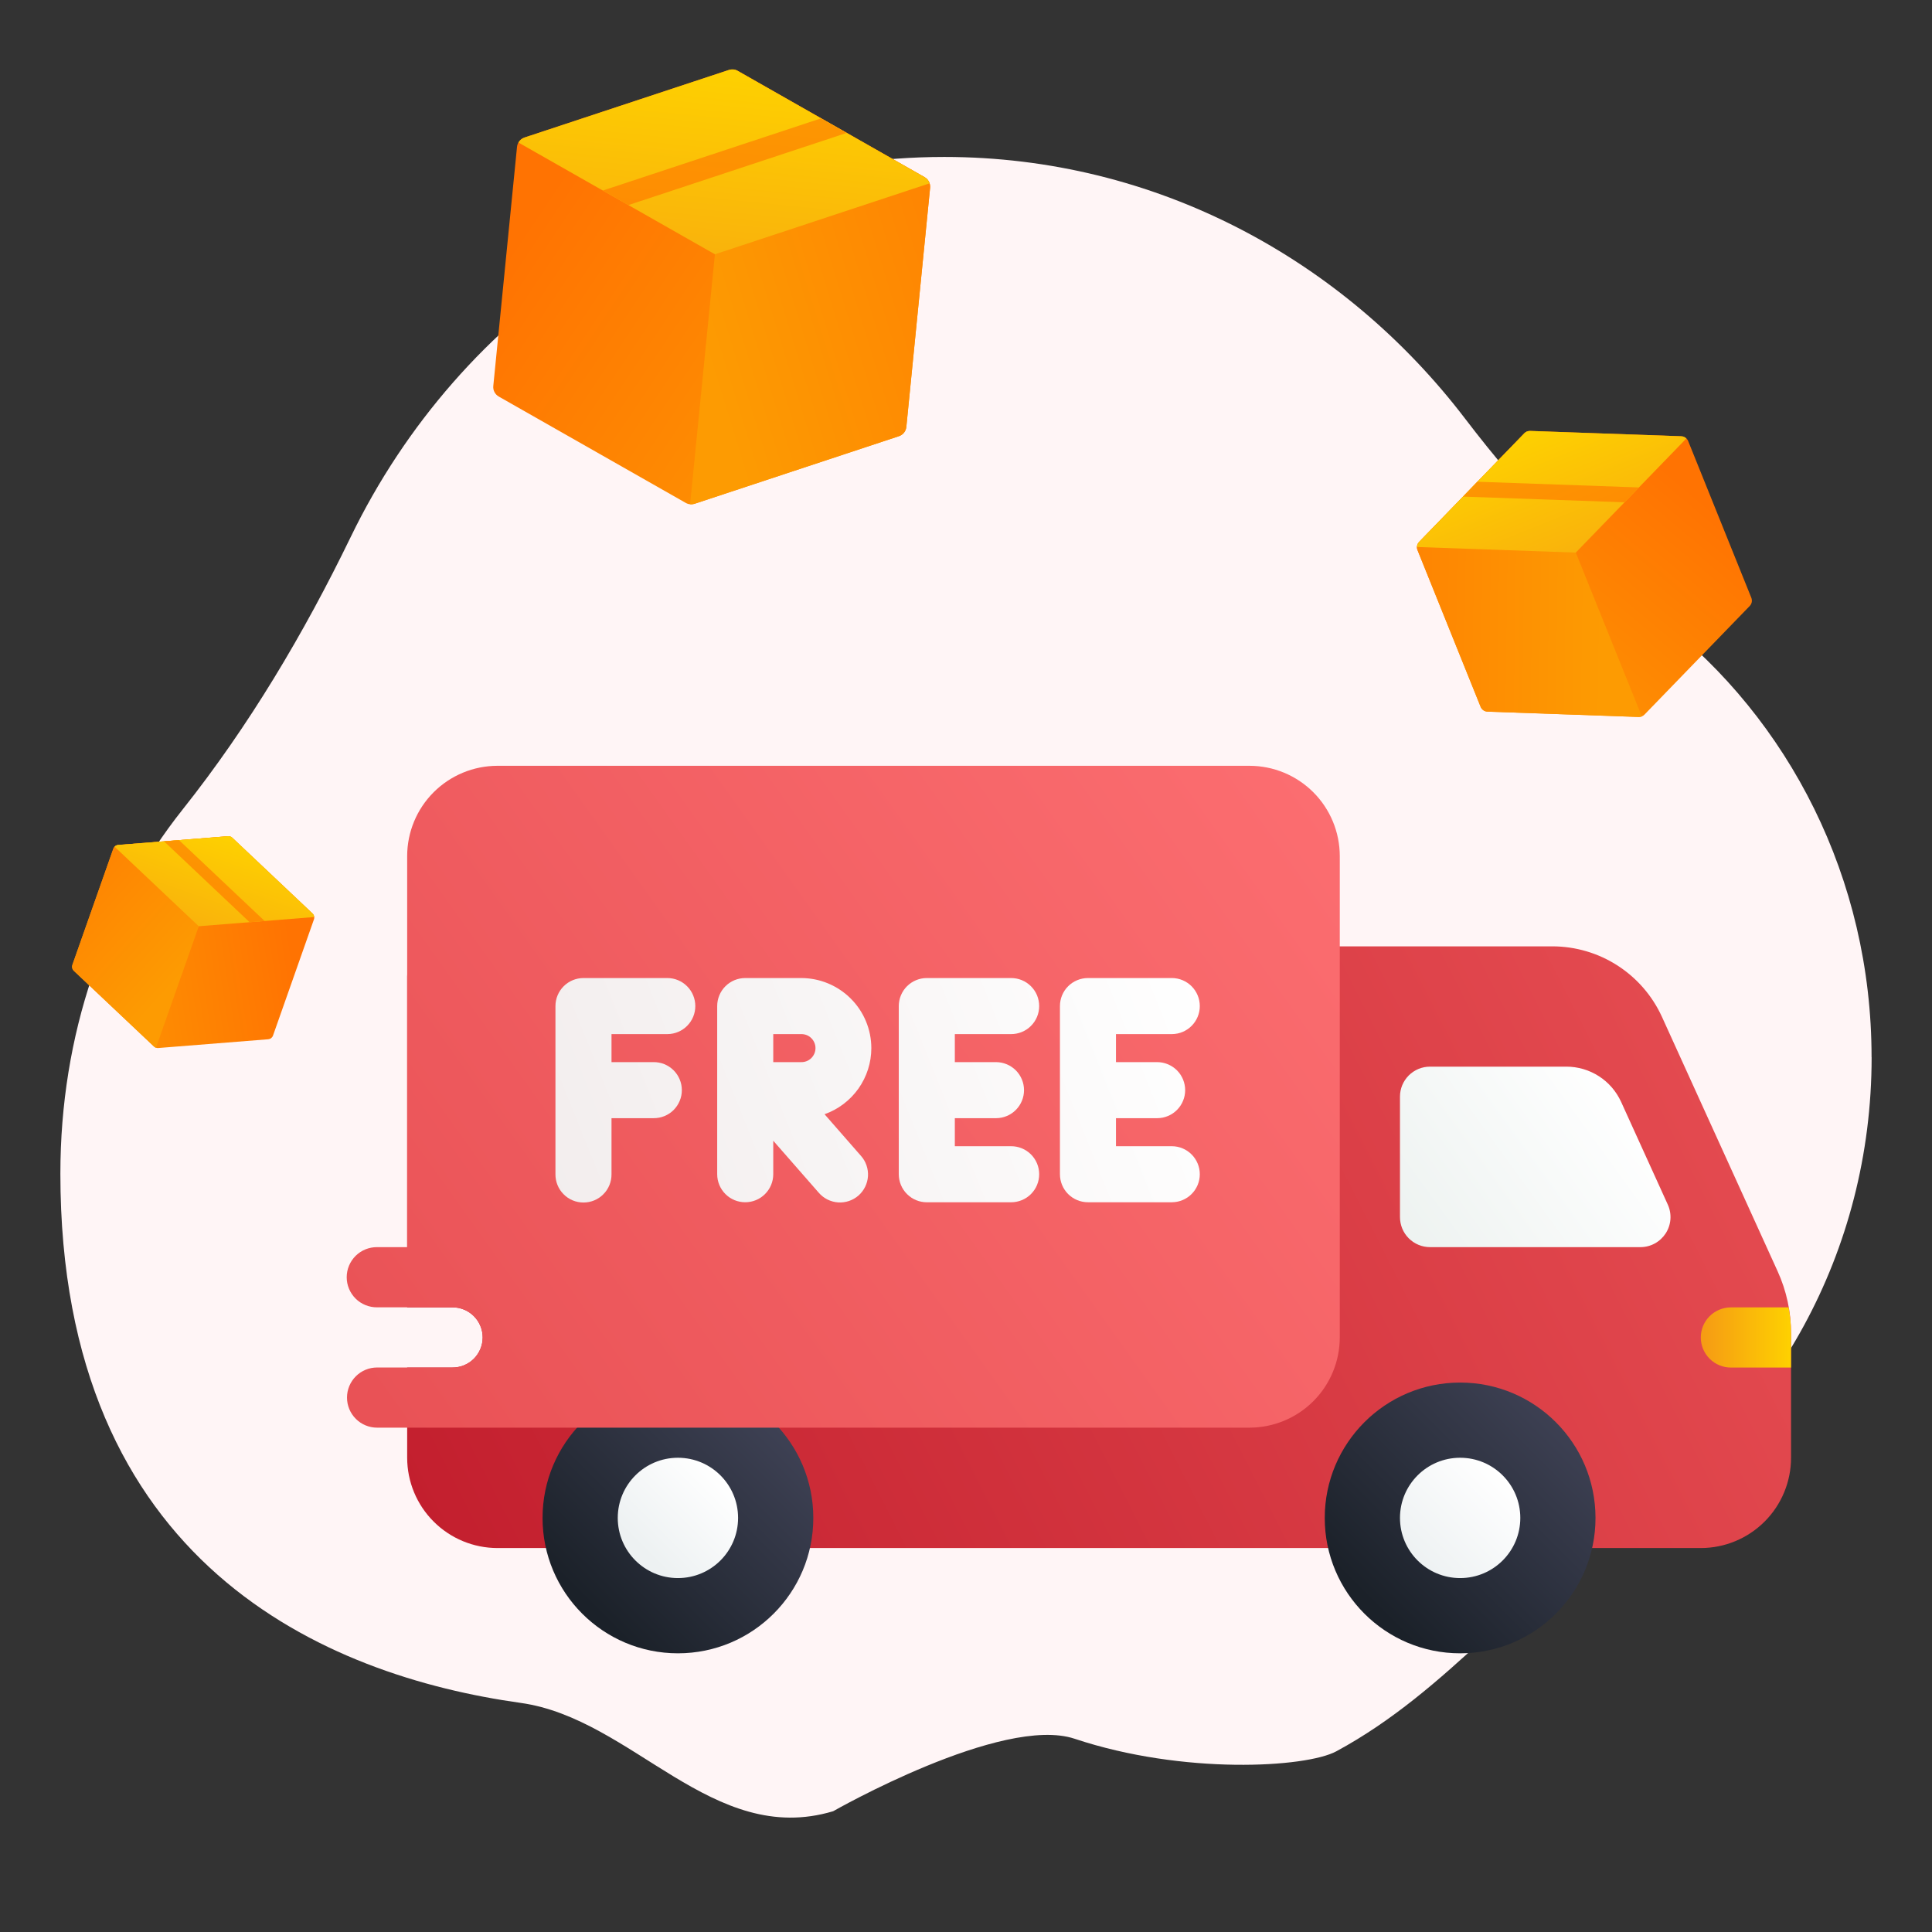 <svg width="64" height="64" viewBox="0 0 64 64" fill="none" xmlns="http://www.w3.org/2000/svg">
<rect x="0" y="0" width="64" height="64" fill="#333333" stroke="none"/>
<path d="M62 35.023C62 41.489 58.736 47.162 53.827 50.365C50.412 52.592 48 55.999 44.266 58.015C43.264 58.556 39.2 58.799 35.6 57.599C33.2 56.799 27.6 59.999 27.6 59.999C23.6 61.199 20.965 56.931 17.249 56.411C10.819 55.511 2 51.847 2 38.879C2 34.294 3.452 30.085 6.048 26.818C8.244 24.053 10.063 20.994 11.615 17.794C15.232 10.324 22.678 5.199 31.28 5.199C38.276 5.199 44.508 8.589 48.537 13.873C50.429 16.355 52.573 18.627 55.014 20.526C59.254 23.828 61.998 29.093 61.998 35.021L62 35.023Z" fill="#FFF5F6"/>
<g clip-path="url(#clip0_3115_386631)">
<path d="M58.885 42.11L55.055 33.686C54.738 32.99 54.227 32.4 53.584 31.985C52.941 31.571 52.192 31.35 51.427 31.349H14.485C14.22 31.349 13.967 31.454 13.78 31.641C13.593 31.828 13.488 32.081 13.488 32.346V43.308H14.983C15.114 43.307 15.245 43.332 15.367 43.381C15.489 43.431 15.6 43.504 15.694 43.597C15.787 43.689 15.862 43.8 15.912 43.921C15.963 44.043 15.989 44.173 15.989 44.305C15.989 44.437 15.963 44.567 15.912 44.688C15.862 44.81 15.787 44.92 15.694 45.013C15.6 45.106 15.489 45.179 15.367 45.228C15.245 45.278 15.114 45.303 14.983 45.301H13.488V48.291C13.489 49.084 13.804 49.844 14.365 50.404C14.925 50.965 15.685 51.28 16.478 51.281H56.342C57.134 51.28 57.894 50.965 58.455 50.404C59.015 49.844 59.33 49.084 59.331 48.291V44.172C59.332 43.46 59.18 42.757 58.885 42.11Z" fill="url(#paint0_linear_3115_386631)"/>
<path d="M57.338 45.302H59.331V44.172C59.329 43.882 59.302 43.593 59.25 43.309H57.338C57.074 43.309 56.82 43.414 56.633 43.6C56.446 43.787 56.341 44.041 56.341 44.305C56.341 44.436 56.367 44.566 56.417 44.687C56.467 44.807 56.541 44.917 56.633 45.01C56.726 45.102 56.836 45.176 56.957 45.226C57.078 45.276 57.207 45.302 57.338 45.302Z" fill="url(#paint1_linear_3115_386631)"/>
<path d="M51.887 35.334H47.372C47.241 35.334 47.112 35.359 46.991 35.409C46.87 35.459 46.76 35.533 46.667 35.625C46.575 35.718 46.501 35.828 46.451 35.949C46.401 36.07 46.376 36.199 46.376 36.33V40.316C46.376 40.581 46.48 40.834 46.667 41.021C46.854 41.208 47.108 41.313 47.372 41.313H54.341C54.508 41.313 54.672 41.271 54.818 41.191C54.964 41.111 55.088 40.996 55.179 40.856C55.269 40.716 55.323 40.555 55.335 40.389C55.347 40.222 55.317 40.056 55.248 39.904L53.702 36.502C53.543 36.154 53.288 35.858 52.966 35.651C52.644 35.444 52.27 35.334 51.887 35.334Z" fill="url(#paint2_linear_3115_386631)"/>
<path d="M22.457 54.768C24.934 54.768 26.942 52.761 26.942 50.284C26.942 47.807 24.934 45.799 22.457 45.799C19.98 45.799 17.973 47.807 17.973 50.284C17.973 52.761 19.98 54.768 22.457 54.768Z" fill="url(#paint3_linear_3115_386631)"/>
<path d="M22.457 52.276C23.558 52.276 24.45 51.384 24.45 50.283C24.45 49.182 23.558 48.29 22.457 48.29C21.357 48.29 20.464 49.182 20.464 50.283C20.464 51.384 21.357 52.276 22.457 52.276Z" fill="url(#paint4_linear_3115_386631)"/>
<path d="M48.369 54.768C50.846 54.768 52.853 52.761 52.853 50.284C52.853 47.807 50.846 45.799 48.369 45.799C45.892 45.799 43.884 47.807 43.884 50.284C43.884 52.761 45.892 54.768 48.369 54.768Z" fill="url(#paint5_linear_3115_386631)"/>
<path d="M48.369 52.276C49.47 52.276 50.362 51.384 50.362 50.283C50.362 49.182 49.47 48.29 48.369 48.29C47.268 48.29 46.376 49.182 46.376 50.283C46.376 51.384 47.268 52.276 48.369 52.276Z" fill="url(#paint6_linear_3115_386631)"/>
<path d="M41.392 25.368H16.478C15.685 25.369 14.925 25.684 14.364 26.245C13.804 26.805 13.489 27.565 13.488 28.358V41.313H12.491C12.36 41.312 12.229 41.337 12.107 41.386C11.985 41.436 11.874 41.509 11.78 41.602C11.687 41.695 11.613 41.805 11.562 41.926C11.511 42.048 11.485 42.178 11.485 42.31C11.485 42.442 11.511 42.572 11.562 42.694C11.613 42.815 11.687 42.925 11.78 43.018C11.874 43.111 11.985 43.184 12.107 43.233C12.229 43.283 12.36 43.308 12.491 43.307H14.983C15.114 43.305 15.245 43.33 15.367 43.38C15.489 43.429 15.6 43.502 15.694 43.595C15.787 43.688 15.861 43.798 15.912 43.92C15.963 44.041 15.989 44.172 15.989 44.303C15.989 44.435 15.963 44.565 15.912 44.687C15.861 44.808 15.787 44.919 15.694 45.011C15.6 45.104 15.489 45.177 15.367 45.227C15.245 45.276 15.114 45.301 14.983 45.3H12.491C12.227 45.3 11.973 45.405 11.787 45.592C11.6 45.779 11.495 46.032 11.495 46.296C11.495 46.561 11.6 46.814 11.787 47.001C11.973 47.188 12.227 47.293 12.491 47.293H41.392C42.185 47.292 42.945 46.977 43.506 46.416C44.066 45.856 44.381 45.096 44.382 44.303V28.358C44.381 27.565 44.066 26.805 43.506 26.245C42.945 25.684 42.185 25.369 41.392 25.368Z" fill="url(#paint7_linear_3115_386631)"/>
</g>
<path d="M30.629 5.871L24.434 2.347C24.39 2.322 24.341 2.307 24.291 2.302C24.24 2.297 24.189 2.302 24.141 2.318L17.373 4.556C17.307 4.578 17.248 4.618 17.205 4.673C17.161 4.728 17.134 4.794 17.127 4.863L16.341 12.785C16.334 12.855 16.347 12.925 16.379 12.987C16.412 13.05 16.461 13.101 16.522 13.136L22.718 16.66C22.762 16.685 22.81 16.7 22.861 16.705C22.911 16.71 22.962 16.705 23.01 16.689L29.778 14.451C29.844 14.429 29.903 14.389 29.947 14.334C29.99 14.279 30.017 14.213 30.024 14.144L30.811 6.222C30.817 6.152 30.804 6.082 30.772 6.02C30.74 5.957 30.69 5.906 30.629 5.871Z" fill="url(#paint8_linear_3115_386631)"/>
<path d="M23.01 16.686L29.778 14.448C29.844 14.426 29.903 14.385 29.947 14.331C29.99 14.276 30.017 14.21 30.024 14.14L30.811 6.218C30.817 6.149 30.804 6.078 30.772 6.016C30.74 5.954 30.69 5.903 30.629 5.868L24.434 2.344C24.39 2.319 24.341 2.303 24.29 2.298L22.861 16.702C22.911 16.707 22.962 16.701 23.01 16.686Z" fill="url(#paint9_linear_3115_386631)"/>
<path d="M23.683 8.424L30.791 6.074C30.764 5.989 30.706 5.917 30.629 5.872L24.434 2.348C24.39 2.323 24.341 2.307 24.29 2.302C24.24 2.297 24.189 2.303 24.141 2.319L17.373 4.556C17.289 4.585 17.219 4.645 17.176 4.723L23.683 8.424Z" fill="url(#paint10_linear_3115_386631)"/>
<path d="M20.815 6.794L28.046 4.404L27.198 3.921L19.968 6.312L20.815 6.794Z" fill="url(#paint11_linear_3115_386631)"/>
<g clip-path="url(#clip1_3115_386631)">
<path d="M47.01 17.951L50.497 14.352C50.521 14.327 50.551 14.307 50.584 14.294C50.617 14.28 50.653 14.274 50.688 14.275L55.696 14.452C55.745 14.454 55.793 14.47 55.833 14.498C55.874 14.526 55.905 14.565 55.923 14.611L58.015 19.802C58.033 19.848 58.038 19.898 58.029 19.946C58.019 19.994 57.996 20.039 57.962 20.074L54.475 23.673C54.45 23.699 54.42 23.719 54.387 23.732C54.354 23.745 54.319 23.752 54.283 23.75L49.275 23.574C49.226 23.572 49.178 23.556 49.138 23.528C49.098 23.5 49.066 23.46 49.048 23.415L46.957 18.224C46.938 18.178 46.934 18.128 46.943 18.08C46.952 18.031 46.976 17.987 47.01 17.951Z" fill="url(#paint12_linear_3115_386631)"/>
<path d="M54.283 23.75L49.275 23.574C49.226 23.572 49.178 23.556 49.138 23.528C49.098 23.5 49.067 23.46 49.048 23.415L46.957 18.224C46.938 18.178 46.934 18.128 46.943 18.08C46.952 18.032 46.976 17.987 47.01 17.952L50.497 14.353C50.522 14.327 50.551 14.307 50.584 14.294L54.387 23.732C54.354 23.746 54.319 23.752 54.283 23.75Z" fill="url(#paint13_linear_3115_386631)"/>
<path d="M52.2 18.305L46.941 18.12C46.942 18.057 46.967 17.997 47.01 17.951L50.497 14.352C50.522 14.327 50.551 14.307 50.584 14.294C50.617 14.28 50.653 14.274 50.688 14.275L55.696 14.452C55.759 14.455 55.818 14.481 55.863 14.525L52.2 18.305Z" fill="url(#paint14_linear_3115_386631)"/>
<path d="M53.814 16.639L48.464 16.451L48.941 15.958L54.291 16.147L53.814 16.639Z" fill="url(#paint15_linear_3115_386631)"/>
</g>
<g clip-path="url(#clip2_3115_386631)">
<path d="M3.914 27.991L7.555 27.701C7.581 27.699 7.607 27.702 7.632 27.711C7.656 27.72 7.678 27.733 7.697 27.751L10.353 30.26C10.379 30.284 10.397 30.316 10.405 30.351C10.414 30.386 10.412 30.422 10.4 30.456L9.044 34.304C9.032 34.338 9.011 34.367 8.983 34.389C8.954 34.411 8.92 34.424 8.884 34.427L5.243 34.717C5.217 34.719 5.191 34.716 5.166 34.707C5.142 34.699 5.12 34.685 5.101 34.667L2.445 32.159C2.419 32.134 2.401 32.102 2.392 32.068C2.384 32.033 2.386 31.996 2.398 31.962L3.754 28.114C3.766 28.08 3.787 28.051 3.815 28.029C3.844 28.007 3.878 27.994 3.914 27.991Z" fill="url(#paint16_linear_3115_386631)"/>
<path d="M5.101 34.667L2.445 32.159C2.419 32.134 2.401 32.103 2.393 32.068C2.384 32.033 2.386 31.996 2.398 31.962L3.754 28.114C3.766 28.081 3.787 28.051 3.815 28.029C3.844 28.007 3.878 27.994 3.914 27.991L7.555 27.701C7.581 27.699 7.607 27.703 7.632 27.711L5.167 34.708C5.142 34.699 5.12 34.685 5.101 34.667Z" fill="url(#paint17_linear_3115_386631)"/>
<path d="M6.584 30.683L3.795 28.048C3.826 28.015 3.868 27.994 3.914 27.989L7.555 27.7C7.581 27.697 7.607 27.701 7.631 27.709C7.656 27.718 7.678 27.732 7.697 27.75L10.353 30.258C10.386 30.29 10.405 30.333 10.408 30.378L6.584 30.683Z" fill="url(#paint18_linear_3115_386631)"/>
<path d="M8.269 30.55L5.432 27.869L5.93 27.83L8.767 30.51L8.269 30.55Z" fill="url(#paint19_linear_3115_386631)"/>
</g>
<path d="M22.114 32.399H19.328C19.082 32.399 18.846 32.497 18.672 32.671C18.498 32.845 18.4 33.081 18.4 33.328V38.898C18.399 39.021 18.422 39.142 18.468 39.256C18.514 39.37 18.582 39.473 18.669 39.56C18.755 39.648 18.858 39.717 18.971 39.764C19.084 39.811 19.206 39.835 19.328 39.835C19.451 39.835 19.573 39.811 19.686 39.764C19.799 39.717 19.902 39.648 19.988 39.56C20.075 39.473 20.143 39.37 20.189 39.256C20.235 39.142 20.258 39.021 20.257 38.898V37.041H21.649C21.772 37.042 21.894 37.019 22.008 36.973C22.121 36.927 22.225 36.859 22.312 36.773C22.399 36.686 22.468 36.583 22.515 36.47C22.563 36.357 22.587 36.236 22.587 36.113C22.587 35.99 22.563 35.869 22.515 35.755C22.468 35.642 22.399 35.539 22.312 35.453C22.225 35.367 22.121 35.299 22.008 35.252C21.894 35.206 21.772 35.183 21.649 35.184H20.257V34.256H22.114C22.358 34.254 22.592 34.155 22.764 33.981C22.937 33.807 23.033 33.572 23.033 33.328C23.033 33.083 22.937 32.848 22.764 32.674C22.592 32.5 22.358 32.401 22.114 32.399Z" fill="url(#paint20_linear_3115_386631)"/>
<path d="M28.864 34.72C28.863 34.105 28.619 33.515 28.183 33.08C27.748 32.645 27.159 32.4 26.543 32.399H24.686C24.44 32.399 24.204 32.497 24.03 32.671C23.856 32.845 23.758 33.081 23.758 33.328V38.898C23.758 39.144 23.856 39.38 24.03 39.554C24.204 39.729 24.44 39.826 24.686 39.826C24.933 39.826 25.169 39.729 25.343 39.554C25.517 39.38 25.615 39.144 25.615 38.898V37.788L27.121 39.509C27.201 39.602 27.299 39.679 27.408 39.734C27.518 39.789 27.637 39.822 27.76 39.831C27.882 39.84 28.005 39.824 28.121 39.785C28.238 39.746 28.345 39.685 28.438 39.604C28.53 39.523 28.605 39.425 28.659 39.315C28.713 39.204 28.745 39.085 28.753 38.962C28.76 38.84 28.743 38.717 28.703 38.601C28.663 38.485 28.6 38.378 28.518 38.287L27.314 36.91C27.767 36.75 28.159 36.453 28.437 36.061C28.714 35.669 28.864 35.201 28.864 34.72ZM26.543 35.184H25.615V34.256H26.543C26.605 34.255 26.666 34.267 26.723 34.289C26.78 34.312 26.832 34.346 26.876 34.39C26.919 34.433 26.954 34.484 26.978 34.541C27.002 34.598 27.014 34.659 27.014 34.72C27.014 34.782 27.002 34.843 26.978 34.899C26.954 34.956 26.919 35.008 26.876 35.051C26.832 35.094 26.78 35.128 26.723 35.151C26.666 35.174 26.605 35.185 26.543 35.184Z" fill="url(#paint21_linear_3115_386631)"/>
<path d="M33.487 34.256C33.609 34.257 33.731 34.234 33.845 34.188C33.959 34.142 34.062 34.074 34.149 33.987C34.236 33.901 34.306 33.798 34.353 33.685C34.4 33.572 34.424 33.45 34.424 33.328C34.424 33.205 34.4 33.084 34.353 32.97C34.306 32.857 34.236 32.754 34.149 32.668C34.062 32.582 33.959 32.513 33.845 32.467C33.731 32.421 33.609 32.398 33.487 32.399H30.701C30.455 32.399 30.219 32.497 30.045 32.671C29.871 32.845 29.773 33.081 29.773 33.328V38.898C29.773 39.144 29.871 39.38 30.045 39.554C30.219 39.729 30.455 39.827 30.701 39.827H33.487C33.609 39.828 33.731 39.804 33.845 39.758C33.959 39.712 34.062 39.644 34.149 39.558C34.236 39.471 34.306 39.369 34.353 39.255C34.4 39.142 34.424 39.021 34.424 38.898C34.424 38.775 34.4 38.654 34.353 38.541C34.306 38.428 34.236 38.325 34.149 38.238C34.062 38.152 33.959 38.084 33.845 38.038C33.731 37.992 33.609 37.968 33.487 37.97H31.63V37.041H33.002C33.247 37.039 33.481 36.94 33.653 36.766C33.825 36.592 33.922 36.358 33.922 36.113C33.922 35.868 33.825 35.633 33.653 35.459C33.481 35.286 33.247 35.187 33.002 35.184H31.63V34.256H33.487Z" fill="url(#paint22_linear_3115_386631)"/>
<path d="M38.825 37.97H36.968V37.041H38.34C38.585 37.039 38.819 36.94 38.991 36.766C39.163 36.592 39.26 36.358 39.26 36.113C39.26 35.868 39.163 35.633 38.991 35.459C38.819 35.286 38.585 35.187 38.34 35.184H36.968V34.256H38.825C39.07 34.254 39.304 34.155 39.476 33.981C39.648 33.807 39.745 33.572 39.745 33.328C39.745 33.083 39.648 32.848 39.476 32.674C39.304 32.5 39.07 32.401 38.825 32.399H36.04C35.794 32.399 35.558 32.497 35.383 32.671C35.209 32.845 35.112 33.081 35.112 33.328V38.898C35.112 39.144 35.209 39.38 35.383 39.554C35.558 39.729 35.794 39.826 36.04 39.826H38.825C39.07 39.824 39.304 39.725 39.476 39.551C39.648 39.377 39.745 39.143 39.745 38.898C39.745 38.653 39.648 38.419 39.476 38.245C39.304 38.071 39.07 37.972 38.825 37.97Z" fill="url(#paint23_linear_3115_386631)"/>
<defs>
<linearGradient id="paint0_linear_3115_386631" x1="56.089" y1="30.918" x2="14.766" y2="51.94" gradientUnits="userSpaceOnUse">
<stop stop-color="#E54C51"/>
<stop offset="1" stop-color="#C31F2E"/>
</linearGradient>
<linearGradient id="paint1_linear_3115_386631" x1="59.378" y1="44.305" x2="56.224" y2="44.305" gradientUnits="userSpaceOnUse">
<stop stop-color="#FED200"/>
<stop offset="1" stop-color="#F59815"/>
</linearGradient>
<linearGradient id="paint2_linear_3115_386631" x1="53.801" y1="36.189" x2="46.593" y2="41.414" gradientUnits="userSpaceOnUse">
<stop stop-color="white"/>
<stop offset="1" stop-color="#EDF2F0"/>
</linearGradient>
<linearGradient id="paint3_linear_3115_386631" x1="25.628" y1="47.113" x2="19.546" y2="53.195" gradientUnits="userSpaceOnUse">
<stop stop-color="#3E4154"/>
<stop offset="1" stop-color="#1B2129"/>
</linearGradient>
<linearGradient id="paint4_linear_3115_386631" x1="23.861" y1="48.879" x2="21.338" y2="51.403" gradientUnits="userSpaceOnUse">
<stop stop-color="white"/>
<stop offset="1" stop-color="#EDF1F2"/>
</linearGradient>
<linearGradient id="paint5_linear_3115_386631" x1="51.742" y1="46.91" x2="45.479" y2="53.173" gradientUnits="userSpaceOnUse">
<stop stop-color="#3E4154"/>
<stop offset="1" stop-color="#1B2129"/>
</linearGradient>
<linearGradient id="paint6_linear_3115_386631" x1="49.79" y1="48.861" x2="46.861" y2="51.791" gradientUnits="userSpaceOnUse">
<stop stop-color="white"/>
<stop offset="1" stop-color="#EDF1F2"/>
</linearGradient>
<linearGradient id="paint7_linear_3115_386631" x1="44.567" y1="25.173" x2="13.095" y2="47.636" gradientUnits="userSpaceOnUse">
<stop stop-color="#FC6E71"/>
<stop offset="1" stop-color="#E95256"/>
</linearGradient>
<linearGradient id="paint8_linear_3115_386631" x1="34.242" y1="16.632" x2="18.376" y2="6.028" gradientUnits="userSpaceOnUse">
<stop offset="0.19" stop-color="#FD9B02"/>
<stop offset="1" stop-color="#FF7302"/>
</linearGradient>
<linearGradient id="paint9_linear_3115_386631" x1="22.71" y1="9.781" x2="37.81" y2="5.143" gradientUnits="userSpaceOnUse">
<stop stop-color="#FD9B02"/>
<stop offset="1" stop-color="#FF7302"/>
</linearGradient>
<linearGradient id="paint10_linear_3115_386631" x1="24.322" y1="1.984" x2="23.145" y2="13.837" gradientUnits="userSpaceOnUse">
<stop stop-color="#FED200"/>
<stop offset="1" stop-color="#F59815"/>
</linearGradient>
<linearGradient id="paint11_linear_3115_386631" x1="24.352" y1="1.879" x2="22.885" y2="16.658" gradientUnits="userSpaceOnUse">
<stop stop-color="#FD9B02"/>
<stop offset="1" stop-color="#FF7302"/>
</linearGradient>
<linearGradient id="paint12_linear_3115_386631" x1="46.692" y1="25.925" x2="55.31" y2="15.643" gradientUnits="userSpaceOnUse">
<stop offset="0.19" stop-color="#FD9B02"/>
<stop offset="1" stop-color="#FF7302"/>
</linearGradient>
<linearGradient id="paint13_linear_3115_386631" x1="53.125" y1="19.032" x2="42.021" y2="18.877" gradientUnits="userSpaceOnUse">
<stop stop-color="#FD9B02"/>
<stop offset="1" stop-color="#FF7302"/>
</linearGradient>
<linearGradient id="paint14_linear_3115_386631" x1="50.5" y1="14.085" x2="53.63" y2="21.852" gradientUnits="userSpaceOnUse">
<stop stop-color="#FED200"/>
<stop offset="1" stop-color="#F59815"/>
</linearGradient>
<linearGradient id="paint15_linear_3115_386631" x1="50.459" y1="14.019" x2="54.361" y2="23.704" gradientUnits="userSpaceOnUse">
<stop stop-color="#FD9B02"/>
<stop offset="1" stop-color="#FF7302"/>
</linearGradient>
<linearGradient id="paint16_linear_3115_386631" x1="-0.101" y1="32.201" x2="9.568" y2="30.726" gradientUnits="userSpaceOnUse">
<stop offset="0.19" stop-color="#FD9B02"/>
<stop offset="1" stop-color="#FF7302"/>
</linearGradient>
<linearGradient id="paint17_linear_3115_386631" x1="6.74" y1="31.528" x2="0.738" y2="26.095" gradientUnits="userSpaceOnUse">
<stop stop-color="#FD9B02"/>
<stop offset="1" stop-color="#FF7302"/>
</linearGradient>
<linearGradient id="paint18_linear_3115_386631" x1="7.686" y1="27.555" x2="5.657" y2="33.312" gradientUnits="userSpaceOnUse">
<stop stop-color="#FED200"/>
<stop offset="1" stop-color="#F59815"/>
</linearGradient>
<linearGradient id="paint19_linear_3115_386631" x1="7.695" y1="27.5" x2="5.166" y2="34.678" gradientUnits="userSpaceOnUse">
<stop stop-color="#FD9B02"/>
<stop offset="1" stop-color="#FF7302"/>
</linearGradient>
<linearGradient id="paint20_linear_3115_386631" x1="38.496" y1="28.426" x2="17.01" y2="37.042" gradientUnits="userSpaceOnUse">
<stop stop-color="white"/>
<stop offset="1" stop-color="#F2EDED"/>
</linearGradient>
<linearGradient id="paint21_linear_3115_386631" x1="39.456" y1="30.818" x2="17.97" y2="39.435" gradientUnits="userSpaceOnUse">
<stop stop-color="white"/>
<stop offset="1" stop-color="#F2EDED"/>
</linearGradient>
<linearGradient id="paint22_linear_3115_386631" x1="40.265" y1="32.836" x2="18.779" y2="41.453" gradientUnits="userSpaceOnUse">
<stop stop-color="white"/>
<stop offset="1" stop-color="#F2EDED"/>
</linearGradient>
<linearGradient id="paint23_linear_3115_386631" x1="41.005" y1="34.68" x2="19.518" y2="43.297" gradientUnits="userSpaceOnUse">
<stop stop-color="white"/>
<stop offset="1" stop-color="#F2EDED"/>
</linearGradient>
<clipPath id="clip0_3115_386631">
<rect width="49.331" height="38.4" fill="white" transform="translate(10 16.399)"/>
</clipPath>
<clipPath id="clip1_3115_386631">
<rect width="12.211" height="12.211" fill="white" transform="matrix(-0.928 0.374 0.374 0.928 55.726 11.399)"/>
</clipPath>
<clipPath id="clip2_3115_386631">
<rect width="8.902" height="8.902" fill="white" transform="matrix(-0.943 -0.332 -0.332 0.943 11.839 28.6)"/>
</clipPath>
</defs>
</svg>
